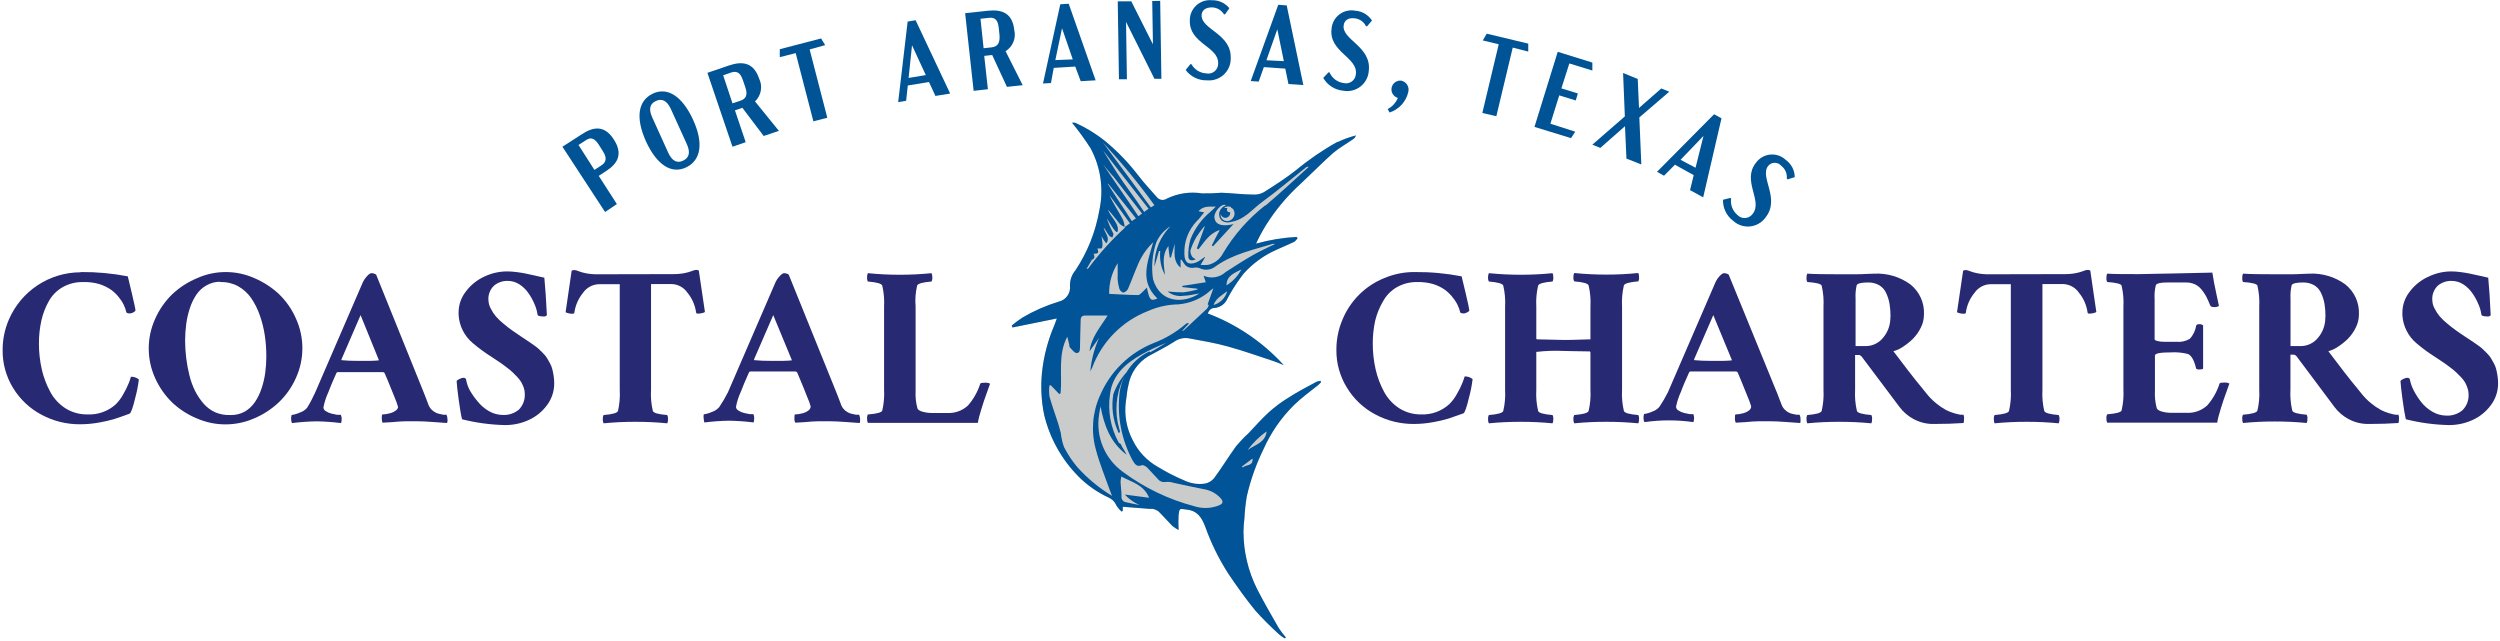 <?xml version="1.0" encoding="UTF-8"?>
<svg width="550px" height="141px" viewBox="0 0 550 141" version="1.1" xmlns="http://www.w3.org/2000/svg" xmlns:xlink="http://www.w3.org/1999/xlink">
    <!-- Generator: Sketch 51.3 (57544) - http://www.bohemiancoding.com/sketch -->
    <title>coastal-charters-logo</title>
    <desc>Created with Sketch.</desc>
    <defs></defs>
    <g id="Page-1" stroke="none" stroke-width="1" fill="none" fill-rule="evenodd">
        <g id="coastal-charters-logo" transform="translate(0, -1)" fill-rule="nonzero">
            <path d="M17.796,60.85 C21.258,60.82 24.714,61.137 28.113,61.796 L28.954,65.299 C29.514,67.682 29.795,68.978 29.795,69.223 C29.795,69.468 29.654,69.521 29.374,69.696 C29.119,69.864 28.821,69.955 28.516,69.959 C28.267,69.98 28.018,69.911 27.815,69.766 C27.557,68.593 27.029,67.495 26.274,66.561 C25.774,65.898 25.185,65.308 24.522,64.809 C23.718,64.246 22.832,63.809 21.895,63.513 C20.708,63.161 19.471,63.007 18.234,63.057 C16.677,63.022 15.14,63.41 13.785,64.178 C12.517,64.9 11.47,65.954 10.755,67.226 C10.001,68.563 9.446,70.003 9.108,71.5 C8.742,73.156 8.559,74.848 8.565,76.545 C8.558,78.472 8.769,80.393 9.196,82.272 C9.589,84.003 10.22,85.671 11.07,87.229 C11.859,88.698 13.01,89.94 14.416,90.838 C15.858,91.74 17.532,92.202 19.232,92.169 C21.482,92.284 23.687,91.517 25.381,90.032 C26.083,89.352 26.674,88.566 27.132,87.702 C27.596,86.917 28,86.097 28.341,85.25 C28.528,84.807 28.68,84.35 28.796,83.884 C29.433,83.862 30.056,84.074 30.548,84.479 C30.384,85.84 30.121,87.186 29.76,88.508 C29.234,90.715 28.814,91.883 28.498,92.011 C27.062,92.537 25.959,92.922 25.188,93.167 C24.113,93.491 23.019,93.749 21.912,93.938 C20.503,94.202 19.072,94.337 17.639,94.341 C14.67,94.365 11.742,93.642 9.126,92.239 C6.558,90.878 4.404,88.851 2.89,86.371 C1.347,83.86 0.545,80.963 0.578,78.016 C0.569,75.715 1.034,73.438 1.944,71.325 C4.653,65.02 10.847,60.925 17.709,60.903 L17.796,60.85 Z" id="Shape" fill="#282973"></path>
            <path d="M43.352,62.199 C47.369,60.4 51.963,60.4 55.981,62.199 C57.971,63.041 59.797,64.227 61.376,65.702 C62.96,67.233 64.227,69.06 65.107,71.08 C66.997,75.23 66.997,79.996 65.107,84.146 C64.208,86.178 62.916,88.011 61.306,89.541 C59.731,91.022 57.904,92.208 55.911,93.045 C51.885,94.804 47.308,94.804 43.282,93.045 C41.281,92.213 39.448,91.026 37.869,89.541 C36.303,88.01 35.037,86.198 34.139,84.199 C32.248,80.048 32.248,75.283 34.139,71.132 C35.03,69.12 36.296,67.295 37.869,65.755 C39.468,64.249 41.325,63.045 43.352,62.199 Z M48.467,62.987 C47.404,62.972 46.357,63.244 45.436,63.775 C44.546,64.27 43.784,64.966 43.212,65.807 C42.599,66.729 42.115,67.731 41.775,68.785 C41.395,69.924 41.125,71.097 40.97,72.288 C40.807,73.502 40.725,74.725 40.725,75.949 C40.733,78.518 41.05,81.076 41.67,83.568 C41.962,84.781 42.391,85.956 42.949,87.072 C43.461,88.066 44.09,88.995 44.823,89.839 C45.539,90.643 46.417,91.288 47.398,91.731 C48.475,92.168 49.635,92.365 50.796,92.309 C51.873,92.323 52.935,92.057 53.879,91.538 C54.74,91.024 55.481,90.331 56.051,89.506 C56.67,88.598 57.159,87.607 57.505,86.564 C57.898,85.426 58.18,84.253 58.346,83.061 C58.509,81.853 58.591,80.636 58.591,79.417 C58.596,77.87 58.485,76.324 58.258,74.793 C58.031,73.284 57.662,71.8 57.154,70.361 C56.693,69.014 56.05,67.735 55.245,66.561 C54.49,65.485 53.502,64.593 52.355,63.951 C51.159,63.318 49.819,63.01 48.467,63.057 L48.467,62.987 Z" id="Shape" fill="#282973"></path>
            <path d="M69.363,87.299 L79.873,62.987 C80.101,62.541 80.39,62.128 80.731,61.761 C81.134,61.323 81.467,61.096 81.712,61.096 C81.934,61.095 82.154,61.137 82.36,61.218 C82.515,61.25 82.656,61.33 82.763,61.446 L92.922,86.599 C93.15,87.142 93.412,87.79 93.693,88.543 L94.306,90.172 C94.51,90.626 94.816,91.027 95.199,91.346 C95.575,91.654 96.01,91.88 96.478,92.011 C96.916,92.116 97.266,92.204 97.529,92.239 C97.762,92.252 97.996,92.252 98.229,92.239 C98.375,92.551 98.447,92.893 98.439,93.237 C98.498,93.516 98.461,93.806 98.334,94.061 L95.427,93.85 C93.798,93.728 92.537,93.675 91.678,93.675 C90.82,93.675 90.207,93.675 89.279,93.675 C88.35,93.675 87.352,93.78 86.283,93.868 L84.199,93.99 C84.059,93.868 83.989,93.518 83.989,92.975 C83.989,92.432 83.989,92.169 84.199,92.169 C84.733,92.157 85.263,92.074 85.775,91.924 C86.266,91.807 86.727,91.586 87.124,91.275 C87.364,91.105 87.528,90.847 87.58,90.557 C87.384,89.852 87.138,89.161 86.844,88.49 C86.336,87.229 85.846,86.003 85.355,84.812 L84.602,83.061 C84.519,82.948 84.391,82.877 84.252,82.868 C83.639,82.868 82.045,82.868 79.505,82.868 C76.965,82.868 75.494,82.868 74.338,82.868 C74.182,82.871 74.044,82.968 73.987,83.113 C73.164,84.97 72.568,86.354 72.236,87.282 C71.74,88.355 71.375,89.484 71.15,90.645 C71.172,90.987 71.371,91.292 71.675,91.451 C72.056,91.701 72.476,91.885 72.919,91.994 L74.18,92.256 L74.968,92.256 C75.126,92.558 75.193,92.899 75.161,93.237 C75.184,93.525 75.136,93.814 75.021,94.078 C73.242,93.854 71.453,93.726 69.661,93.693 C67.851,93.724 66.044,93.853 64.248,94.078 C64.118,93.849 64.051,93.589 64.056,93.325 C64.014,92.977 64.05,92.624 64.161,92.291 C64.767,92.21 65.357,92.039 65.912,91.783 C66.552,91.591 67.123,91.221 67.559,90.715 C68.236,89.618 68.838,88.477 69.363,87.299 Z M79.33,70.326 L75.126,80.048 C75.126,80.188 75.126,80.24 75.126,80.24 C76.124,80.346 77.49,80.398 79.242,80.398 C80.994,80.398 82.185,80.398 83.218,80.293 L83.323,80.293 C83.329,80.246 83.329,80.199 83.323,80.153 L79.33,70.326 Z" id="Shape" fill="#282973"></path>
            <path d="M111.436,60.71 C112.163,60.707 112.888,60.754 113.608,60.85 C114.379,60.955 114.992,61.043 115.482,61.148 L117.672,61.621 L119.756,62.094 C119.967,64.178 120.142,66.911 120.317,70.326 C120.188,70.509 119.98,70.62 119.756,70.624 C118.846,70.624 118.338,70.502 118.268,70.274 C118.156,69.464 117.932,68.674 117.602,67.927 C117.248,67.075 116.802,66.264 116.271,65.51 C115.739,64.726 115.053,64.059 114.256,63.548 C113.489,63.053 112.595,62.792 111.682,62.795 C110.605,62.768 109.555,63.129 108.721,63.811 C107.808,64.65 107.341,65.869 107.46,67.104 C107.492,67.717 107.659,68.315 107.951,68.855 C108.261,69.481 108.643,70.069 109.089,70.607 C109.624,71.211 110.21,71.767 110.841,72.271 C111.594,72.901 112.225,73.374 112.697,73.707 C113.17,74.04 113.818,74.495 114.642,75.038 L115.623,75.686 L116.674,76.387 L117.637,77.07 C117.99,77.312 118.324,77.582 118.635,77.876 L119.494,78.734 C119.81,79.03 120.086,79.366 120.317,79.732 C120.48,80.024 120.691,80.392 120.947,80.836 C121.189,81.246 121.372,81.689 121.49,82.15 C121.596,82.57 121.701,83.043 121.788,83.586 C121.885,84.165 121.932,84.751 121.928,85.338 C121.937,87.061 121.384,88.739 120.352,90.119 C119.314,91.54 117.926,92.668 116.323,93.395 C114.676,94.152 112.881,94.535 111.068,94.516 C107.889,94.444 104.728,94.015 101.645,93.237 C101.4,92.239 101.172,90.803 100.909,88.911 C100.646,87.019 100.506,85.635 100.454,84.795 C100.644,84.597 100.878,84.447 101.137,84.357 C101.368,84.222 101.624,84.139 101.89,84.111 C102.258,84.111 102.486,84.234 102.538,84.497 C102.686,85.329 102.964,86.133 103.361,86.879 C103.86,87.75 104.441,88.571 105.096,89.331 C105.779,90.186 106.617,90.905 107.565,91.451 C108.496,91.993 109.553,92.283 110.631,92.291 C111.901,92.354 113.15,91.942 114.134,91.135 C115.068,90.197 115.547,88.899 115.447,87.58 C115.449,87.132 115.372,86.687 115.22,86.266 C115.067,85.857 114.885,85.459 114.677,85.075 C114.419,84.65 114.113,84.256 113.766,83.901 C113.346,83.481 113.013,83.131 112.732,82.868 C112.344,82.506 111.934,82.167 111.506,81.852 L110.333,80.976 L109.107,80.153 L108.108,79.487 C106.684,78.593 105.326,77.598 104.045,76.51 C102.183,74.967 101.042,72.722 100.892,70.309 C100.892,70.116 100.892,69.924 100.892,69.713 C100.898,68.063 101.452,66.46 102.468,65.159 C103.511,63.75 104.89,62.624 106.479,61.884 C108.026,61.134 109.718,60.734 111.436,60.71 Z" id="Shape" fill="#282973"></path>
            <path d="M147.992,61.306 C148.879,61.322 149.766,61.246 150.637,61.078 C151.198,60.965 151.748,60.807 152.283,60.605 C152.554,60.478 152.844,60.401 153.142,60.377 C153.349,60.371 153.554,60.42 153.737,60.518 L155.086,69.643 C154.905,69.758 154.702,69.836 154.49,69.871 C154.217,69.947 153.934,69.989 153.65,69.994 C153.352,69.994 153.177,69.994 153.142,69.748 C152.926,68.145 152.264,66.634 151.232,65.387 C150.459,64.258 149.201,63.558 147.834,63.495 L143.228,63.495 L143.228,86.739 C143.128,88.309 143.264,89.886 143.631,91.416 C143.788,91.854 144.839,92.151 146.801,92.309 C146.937,92.598 146.992,92.919 146.959,93.237 C146.985,93.544 146.931,93.852 146.801,94.131 C144.472,93.904 142.134,93.793 139.795,93.798 C137.455,93.79 135.117,93.901 132.788,94.131 C132.652,93.853 132.592,93.545 132.613,93.237 C132.585,92.918 132.646,92.596 132.788,92.309 C134.732,92.151 135.783,91.854 135.959,91.416 C136.307,89.883 136.437,88.308 136.344,86.739 L136.344,63.53 L131.667,63.53 C130.301,63.596 129.044,64.295 128.269,65.422 C127.242,66.672 126.581,68.181 126.36,69.783 C126.36,69.941 126.167,70.029 125.869,70.029 C125.585,70.025 125.302,69.984 125.029,69.906 C124.816,69.875 124.613,69.797 124.433,69.678 L125.764,60.553 C125.948,60.457 126.153,60.409 126.36,60.412 C126.658,60.434 126.949,60.511 127.218,60.64 C127.752,60.845 128.303,61.003 128.865,61.113 C129.742,61.281 130.634,61.357 131.527,61.341 L147.992,61.306 Z" id="Shape" fill="#282973"></path>
            <path d="M160.148,87.299 L170.658,62.987 C170.88,62.537 171.169,62.124 171.516,61.761 C171.919,61.323 172.252,61.096 172.497,61.096 C172.713,61.094 172.928,61.135 173.127,61.218 C173.284,61.245 173.427,61.325 173.53,61.446 L183.707,86.599 C183.935,87.142 184.197,87.79 184.478,88.543 C184.758,89.296 184.951,89.839 185.091,90.172 C185.283,90.633 185.591,91.037 185.984,91.346 C186.357,91.648 186.785,91.874 187.245,92.011 C187.701,92.116 188.051,92.204 188.314,92.239 C188.547,92.254 188.781,92.254 189.014,92.239 C189.144,92.556 189.215,92.895 189.225,93.237 C189.225,93.693 189.225,93.973 189.102,94.061 L186.212,93.85 C184.565,93.728 183.322,93.675 182.463,93.675 C181.605,93.675 180.975,93.675 180.064,93.675 C179.153,93.675 178.137,93.78 177.051,93.868 L174.967,93.99 C174.802,93.679 174.734,93.325 174.774,92.975 C174.774,92.432 174.774,92.169 174.967,92.169 C175.501,92.159 176.031,92.077 176.543,91.924 C177.036,91.812 177.497,91.591 177.892,91.275 C178.164,91.072 178.331,90.757 178.347,90.417 C178.15,89.71 177.898,89.019 177.594,88.35 C177.104,87.089 176.613,85.863 176.105,84.672 L175.369,82.92 C175.284,82.811 175.157,82.741 175.019,82.728 C174.389,82.728 172.812,82.728 170.255,82.728 C167.919,82.728 166.203,82.728 165.105,82.728 C164.948,82.726 164.807,82.825 164.755,82.973 C163.932,84.83 163.336,86.213 163.003,87.142 C162.499,88.212 162.134,89.342 161.917,90.505 C161.94,90.847 162.139,91.152 162.443,91.311 C162.822,91.564 163.243,91.748 163.686,91.854 L164.947,92.116 C165.21,92.131 165.473,92.131 165.736,92.116 C165.888,92.419 165.949,92.76 165.911,93.097 C165.934,93.383 165.892,93.67 165.788,93.938 C164.01,93.715 162.22,93.587 160.428,93.553 C158.619,93.584 156.812,93.713 155.016,93.938 C154.911,93.938 154.858,93.588 154.823,93.185 C154.757,92.843 154.757,92.493 154.823,92.151 C155.429,92.07 156.02,91.899 156.575,91.643 C157.211,91.445 157.781,91.076 158.221,90.575 C158.935,89.526 159.578,88.432 160.148,87.299 Z M170.115,70.326 L165.893,80.048 C165.893,80.188 165.893,80.24 165.998,80.24 C166.979,80.346 168.363,80.398 170.115,80.398 C171.866,80.398 173.057,80.398 174.073,80.293 C174.107,80.305 174.144,80.305 174.178,80.293 C174.19,80.247 174.19,80.199 174.178,80.153 L170.115,70.326 Z" id="Shape" fill="#282973"></path>
            <path d="M201.433,86.949 C201.359,88.264 201.495,89.583 201.836,90.855 C201.976,91.17 202.361,91.416 203.01,91.591 C203.678,91.768 204.367,91.857 205.059,91.854 L208.334,91.854 C210.028,91.96 211.691,91.372 212.941,90.225 C214.144,88.851 215.055,87.248 215.621,85.513 C215.621,85.303 215.919,85.215 216.322,85.215 C216.619,85.184 216.918,85.184 217.215,85.215 C217.427,85.239 217.631,85.311 217.811,85.425 L217.232,87.054 C216.9,87.947 216.672,88.596 216.532,89.016 C216.392,89.436 216.217,89.997 215.971,90.768 C215.726,91.538 215.568,92.099 215.428,92.624 C215.288,93.15 215.201,93.605 215.131,94.025 L197.93,94.025 C193.656,94.025 191.309,94.025 190.924,94.025 C190.793,93.747 190.739,93.439 190.766,93.132 C190.729,92.808 190.784,92.481 190.924,92.186 C192.868,92.029 193.936,91.748 194.094,91.346 C194.452,89.814 194.588,88.239 194.497,86.669 L194.497,68.487 C194.588,66.923 194.452,65.354 194.094,63.828 C193.936,63.39 192.868,63.092 190.924,62.935 C190.784,62.64 190.729,62.313 190.766,61.989 C190.739,61.682 190.793,61.374 190.924,61.096 C193.252,61.328 195.59,61.445 197.93,61.446 C200.27,61.447 202.608,61.33 204.936,61.096 C205.066,61.375 205.126,61.681 205.111,61.989 C205.142,62.314 205.082,62.642 204.936,62.935 C202.992,63.092 201.941,63.39 201.766,63.828 C201.413,65.354 201.3,66.926 201.433,68.487 L201.433,86.949 Z" id="Shape" fill="#282973"></path>
            <path d="M311.24,60.85 C314.702,60.82 318.159,61.136 321.557,61.796 L322.398,65.299 C322.959,67.682 323.239,68.978 323.239,69.223 C323.239,69.468 323.099,69.521 322.818,69.696 C322.563,69.864 322.266,69.955 321.96,69.959 C321.711,69.98 321.463,69.911 321.26,69.766 C320.993,68.583 320.453,67.479 319.683,66.543 C319.184,65.88 318.594,65.291 317.932,64.791 C317.131,64.221 316.244,63.784 315.304,63.495 C314.161,63.164 312.973,63.016 311.783,63.057 C310.221,63.02 308.677,63.407 307.317,64.178 C306.054,64.901 305.012,65.955 304.304,67.226 C303.515,68.558 302.925,69.997 302.553,71.5 C302.186,73.156 302.004,74.848 302.01,76.545 C302.002,78.472 302.213,80.393 302.64,82.272 C303.034,84.003 303.664,85.671 304.514,87.229 C305.308,88.695 306.459,89.936 307.86,90.838 C309.302,91.74 310.976,92.202 312.677,92.169 C314.924,92.259 317.118,91.467 318.79,89.962 C319.492,89.282 320.083,88.496 320.541,87.632 C321.013,86.85 321.417,86.03 321.75,85.18 C321.933,84.734 322.09,84.277 322.223,83.814 C322.86,83.792 323.483,84.003 323.975,84.409 C323.811,85.77 323.548,87.116 323.186,88.438 C322.661,90.645 322.258,91.818 321.943,91.941 C320.483,92.467 319.38,92.852 318.632,93.097 C317.551,93.419 316.451,93.676 315.339,93.868 C313.93,94.133 312.499,94.268 311.065,94.271 C308.096,94.295 305.169,93.572 302.553,92.169 C299.987,90.812 297.838,88.784 296.334,86.301 C294.778,83.795 293.969,80.896 294.005,77.946 C293.996,75.645 294.461,73.368 295.371,71.255 C297.088,67.127 300.387,63.859 304.532,62.182 C306.654,61.284 308.937,60.831 311.24,60.85 Z" id="Shape" fill="#282973"></path>
            <path d="M334.554,61.446 C336.894,61.447 339.232,61.33 341.561,61.096 C341.691,61.374 341.745,61.682 341.718,61.989 C341.762,62.313 341.707,62.642 341.561,62.935 C339.616,63.092 338.548,63.39 338.39,63.828 C338.032,65.354 337.896,66.923 337.987,68.487 L337.987,75.494 L338.092,75.651 L344.083,75.791 C344.381,75.791 346.325,75.791 349.898,75.651 C349.922,75.589 349.922,75.521 349.898,75.459 L349.898,68.452 C349.989,66.888 349.854,65.318 349.495,63.793 C349.338,63.355 348.269,63.057 346.325,62.9 C346.179,62.607 346.119,62.279 346.15,61.954 C346.135,61.646 346.195,61.34 346.325,61.061 C348.682,61.296 351.05,61.413 353.419,61.411 C355.759,61.412 358.097,61.295 360.425,61.061 C360.555,61.339 360.61,61.647 360.583,61.954 C360.626,62.278 360.571,62.607 360.425,62.9 C358.481,63.057 357.412,63.355 357.255,63.793 C356.896,65.318 356.761,66.888 356.852,68.452 L356.852,86.739 C356.761,88.309 356.897,89.884 357.255,91.416 C357.412,91.854 358.481,92.151 360.425,92.309 C360.57,92.595 360.625,92.919 360.583,93.237 C360.61,93.544 360.555,93.852 360.425,94.131 C358.068,93.901 355.7,93.79 353.331,93.798 C350.992,93.791 348.653,93.902 346.325,94.131 C346.189,93.853 346.128,93.545 346.15,93.237 C346.122,92.918 346.183,92.596 346.325,92.309 C348.269,92.151 349.338,91.854 349.495,91.416 C349.853,89.884 349.989,88.309 349.898,86.739 L349.898,78.559 L349.793,78.314 C347.341,78.314 345.432,78.209 344.03,78.209 C342.014,78.111 339.992,78.182 337.987,78.419 L337.987,78.611 L337.987,86.739 C337.897,88.309 338.032,89.884 338.39,91.416 C338.548,91.854 339.616,92.151 341.561,92.309 C341.705,92.595 341.76,92.919 341.718,93.237 C341.745,93.544 341.691,93.852 341.561,94.131 C339.232,93.904 336.894,93.793 334.554,93.798 C332.215,93.791 329.876,93.902 327.548,94.131 C327.412,93.853 327.351,93.545 327.373,93.237 C327.345,92.918 327.405,92.596 327.548,92.309 C329.492,92.151 330.561,91.854 330.718,91.416 C331.076,89.884 331.212,88.309 331.121,86.739 L331.121,68.487 C331.212,66.923 331.077,65.354 330.718,63.828 C330.561,63.39 329.492,63.092 327.548,62.935 C327.402,62.642 327.342,62.314 327.373,61.989 C327.358,61.681 327.418,61.375 327.548,61.096 C329.876,61.328 332.214,61.445 334.554,61.446 Z" id="Shape" fill="#282973"></path>
            <path d="M366.941,87.299 L377.451,62.987 C377.666,62.537 377.949,62.124 378.291,61.761 C378.712,61.323 379.027,61.096 379.272,61.096 C379.494,61.092 379.715,61.134 379.92,61.218 C380.077,61.245 380.22,61.325 380.323,61.446 L390.605,86.599 C390.85,87.142 391.096,87.79 391.376,88.543 C391.656,89.296 391.866,89.839 392.006,90.172 C392.199,90.633 392.507,91.037 392.9,91.346 C393.268,91.655 393.698,91.881 394.161,92.011 C394.599,92.116 394.967,92.204 395.229,92.239 C395.457,92.253 395.685,92.253 395.912,92.239 C396.058,92.551 396.13,92.893 396.123,93.237 C396.123,93.693 396.123,93.973 396.018,94.061 L393.11,93.85 C391.481,93.728 390.237,93.675 389.379,93.675 C388.521,93.675 387.89,93.675 386.962,93.675 C386.033,93.675 385.035,93.78 383.967,93.868 L381.882,93.99 C381.717,93.679 381.65,93.325 381.689,92.975 C381.689,92.432 381.689,92.169 381.882,92.169 C382.416,92.157 382.946,92.074 383.459,91.924 C383.95,91.807 384.41,91.586 384.807,91.275 C385.08,91.072 385.247,90.757 385.263,90.417 C385.056,89.713 384.804,89.023 384.51,88.35 C384.019,87.089 383.511,85.863 383.021,84.672 L382.285,82.92 C382.2,82.811 382.073,82.741 381.935,82.728 C381.304,82.728 379.71,82.728 377.17,82.728 C374.631,82.728 373.177,82.728 371.916,82.728 C371.763,82.728 371.629,82.827 371.583,82.973 C370.742,84.83 370.146,86.213 369.831,87.142 C369.325,88.213 368.954,89.342 368.728,90.505 C368.757,90.849 368.962,91.154 369.271,91.311 C369.65,91.564 370.071,91.748 370.514,91.854 L371.775,92.116 L372.546,92.116 C372.749,92.682 372.749,93.302 372.546,93.868 C368.98,93.354 365.358,93.354 361.791,93.868 C361.644,93.645 361.571,93.382 361.581,93.115 C361.549,92.767 361.584,92.416 361.686,92.081 C362.292,92 362.883,91.829 363.438,91.573 C364.071,91.378 364.636,91.008 365.067,90.505 C365.76,89.478 366.386,88.407 366.941,87.299 Z M376.925,70.326 L372.704,80.048 C372.704,80.188 372.704,80.24 372.809,80.24 C373.79,80.346 375.174,80.398 376.925,80.398 C378.677,80.398 379.868,80.398 380.884,80.293 C380.918,80.305 380.955,80.305 380.989,80.293 C381.001,80.247 381.001,80.199 380.989,80.153 L376.925,70.326 Z" id="Shape" fill="#282973"></path>
            <path d="M412.412,61.201 C415.218,61.076 417.983,61.903 420.26,63.548 C422.287,65.152 423.41,67.64 423.272,70.221 C423.267,71.221 423.027,72.205 422.572,73.094 C422.124,74.006 421.533,74.84 420.82,75.564 C420.144,76.219 419.405,76.806 418.613,77.315 C417.986,77.751 417.286,78.071 416.546,78.261 C417.615,79.697 418.753,81.186 419.944,82.728 C421.135,84.269 422.064,85.425 422.747,86.231 L423.745,87.475 C424.402,88.318 425.154,89.082 425.987,89.752 C426.645,90.299 427.354,90.78 428.107,91.188 C428.699,91.496 429.321,91.743 429.963,91.924 C430.406,92.057 430.856,92.163 431.312,92.239 L431.978,92.239 C432.096,92.557 432.133,92.901 432.083,93.237 C432.093,93.516 432.058,93.794 431.978,94.061 C430.051,94.201 427.896,94.271 425.479,94.271 C423.896,94.31 422.331,93.929 420.943,93.167 C419.749,92.521 418.71,91.625 417.895,90.54 L409.873,79.855 C409.54,79.347 409.242,79.102 408.979,79.102 L408.121,79.102 L408.121,86.739 C408.03,88.309 408.166,89.884 408.524,91.416 C408.682,91.854 409.75,92.151 411.694,92.309 C411.839,92.595 411.894,92.919 411.852,93.237 C411.879,93.544 411.824,93.852 411.694,94.131 C409.337,93.901 406.969,93.79 404.6,93.798 C402.261,93.791 399.922,93.902 397.594,94.131 C397.464,93.852 397.409,93.544 397.436,93.237 C397.394,92.919 397.449,92.595 397.594,92.309 C399.538,92.151 400.607,91.854 400.764,91.416 C401.122,89.884 401.258,88.309 401.167,86.739 L401.167,68.487 C401.258,66.923 401.123,65.354 400.764,63.828 C400.624,63.443 399.556,63.18 397.594,63.04 C397.454,62.745 397.4,62.418 397.436,62.094 C397.409,61.788 397.464,61.479 397.594,61.201 C399.083,61.306 401.447,61.341 404.688,61.341 C405.318,61.341 406.439,61.341 408.191,61.341 C409.943,61.341 411.361,61.201 412.412,61.201 Z M415.916,70.729 C415.925,69.773 415.855,68.818 415.705,67.874 C415.567,67.057 415.32,66.261 414.97,65.51 C414.656,64.782 414.123,64.17 413.446,63.758 C412.688,63.332 411.828,63.12 410.959,63.145 C409.487,63.145 408.664,63.355 408.471,63.74 C408.25,64.734 408.167,65.754 408.226,66.771 L408.226,77.14 L410.503,77.14 C411.968,77.128 413.35,76.459 414.269,75.318 C415.355,74.041 415.93,72.406 415.881,70.729 L415.916,70.729 Z" id="Shape" fill="#282973"></path>
            <path d="M454.1,61.306 C454.988,61.323 455.874,61.247 456.745,61.078 C457.307,60.968 457.858,60.81 458.392,60.605 C458.667,60.476 458.964,60.399 459.268,60.377 C459.474,60.375 459.679,60.423 459.863,60.518 L461.194,69.643 C461.013,69.758 460.81,69.836 460.599,69.871 C460.325,69.947 460.042,69.989 459.758,69.994 C459.46,69.994 459.303,69.994 459.268,69.748 C459.046,68.146 458.385,66.637 457.358,65.387 C456.583,64.26 455.326,63.561 453.96,63.495 L449.336,63.495 L449.336,86.739 C449.245,88.309 449.381,89.884 449.739,91.416 C449.914,91.854 450.965,92.151 452.909,92.309 C453.052,92.596 453.112,92.918 453.084,93.237 C453.106,93.545 453.045,93.853 452.909,94.131 C450.552,93.9 448.184,93.789 445.815,93.798 C443.476,93.791 441.137,93.902 438.809,94.131 C438.679,93.852 438.624,93.544 438.651,93.237 C438.609,92.919 438.664,92.595 438.809,92.309 C440.753,92.151 441.822,91.854 441.979,91.416 C442.337,89.884 442.473,88.309 442.382,86.739 L442.382,63.53 L437.775,63.53 C436.415,63.598 435.165,64.298 434.395,65.422 C433.363,66.669 432.702,68.18 432.486,69.783 C432.486,69.941 432.275,70.029 431.978,70.029 C431.693,70.024 431.411,69.982 431.137,69.906 C430.925,69.871 430.723,69.793 430.541,69.678 L431.89,60.553 C432.073,60.455 432.278,60.406 432.486,60.412 C432.778,60.435 433.063,60.512 433.326,60.64 C433.867,60.845 434.423,61.003 434.99,61.113 C435.862,61.281 436.748,61.357 437.635,61.341 L454.1,61.306 Z" id="Shape" fill="#282973"></path>
            <path d="M470.6,61.306 L478.798,61.148 L486.715,60.973 C486.82,61.709 486.96,62.497 487.118,63.32 C487.275,64.143 487.486,65.072 487.696,66.105 C487.906,67.139 488.081,67.857 488.169,68.312 C487.82,68.516 487.414,68.602 487.013,68.557 C486.592,68.557 486.33,68.417 486.225,68.154 C485.968,67.485 485.676,66.83 485.349,66.193 C485.051,65.645 484.699,65.128 484.298,64.651 C483.897,64.161 483.387,63.772 482.809,63.513 C482.193,63.257 481.531,63.132 480.865,63.145 L476.748,63.145 C475.277,63.145 474.454,63.355 474.279,63.74 C474.038,64.731 473.95,65.753 474.016,66.771 L474.016,75.651 C474.016,75.791 474.244,75.932 474.682,76.037 C475.164,76.147 475.658,76.199 476.153,76.194 L478.78,76.194 C479.817,76.301 480.86,76.074 481.758,75.546 C482.482,74.76 482.962,73.78 483.142,72.726 C483.142,72.463 483.404,72.323 483.737,72.323 C484.072,72.286 484.409,72.373 484.683,72.568 L484.683,82.097 C484.561,82.237 484.263,82.29 483.79,82.29 C483.317,82.29 483.142,82.167 483.107,81.904 C482.669,80.153 482.091,79.207 481.355,78.874 C480.125,78.566 478.855,78.448 477.589,78.524 C475.207,78.524 474.086,78.752 474.086,79.225 L474.086,86.914 C474.011,88.229 474.147,89.548 474.489,90.82 C474.629,91.135 475.014,91.381 475.662,91.556 C476.331,91.735 477.02,91.823 477.712,91.818 L480.987,91.818 C482.68,91.925 484.344,91.337 485.594,90.189 C486.797,88.816 487.708,87.213 488.274,85.478 C488.274,85.268 488.554,85.18 488.975,85.18 C489.271,85.149 489.571,85.149 489.868,85.18 C490.08,85.204 490.283,85.276 490.463,85.39 L489.885,87.019 C489.553,87.912 489.325,88.561 489.185,88.981 C489.045,89.401 488.852,89.962 488.624,90.732 C488.396,91.503 488.221,92.064 488.081,92.589 C487.957,93.051 487.858,93.518 487.783,93.99 C472.93,93.99 464.861,93.99 463.576,93.99 C463.446,93.712 463.392,93.404 463.419,93.097 C463.375,92.773 463.43,92.444 463.576,92.151 C465.521,91.994 466.589,91.713 466.747,91.311 C467.105,89.779 467.24,88.204 467.15,86.634 L467.15,68.487 C467.241,66.923 467.105,65.354 466.747,63.828 C466.607,63.443 465.538,63.18 463.576,63.04 C463.437,62.745 463.382,62.418 463.419,62.094 C463.392,61.788 463.446,61.479 463.576,61.201 C464.995,61.306 467.36,61.306 470.6,61.306 Z" id="Shape" fill="#282973"></path>
            <path d="M508.102,61.201 C510.907,61.076 513.673,61.903 515.949,63.548 C517.976,65.152 519.099,67.64 518.962,70.221 C518.957,71.221 518.717,72.205 518.261,73.094 C517.814,74.006 517.222,74.84 516.51,75.564 C515.834,76.219 515.094,76.806 514.303,77.315 C513.675,77.751 512.975,78.071 512.236,78.261 C513.304,79.697 514.443,81.186 515.634,82.728 C516.825,84.269 517.753,85.425 518.436,86.231 L519.435,87.475 C520.091,88.318 520.844,89.082 521.677,89.752 C522.334,90.299 523.044,90.78 523.796,91.188 C524.388,91.496 525.01,91.743 525.653,91.924 C526.095,92.057 526.546,92.163 527.002,92.239 L527.667,92.239 C527.777,92.559 527.813,92.901 527.772,93.237 C527.783,93.516 527.747,93.794 527.667,94.061 C525.74,94.201 523.586,94.271 521.169,94.271 C519.586,94.31 518.02,93.929 516.632,93.167 C515.439,92.521 514.399,91.625 513.584,90.54 L505.545,79.785 C505.212,79.277 504.914,79.032 504.651,79.032 L503.898,79.032 L503.898,86.669 C503.807,88.239 503.943,89.814 504.301,91.346 C504.459,91.783 505.527,92.081 507.471,92.239 C507.616,92.525 507.671,92.849 507.629,93.167 C507.656,93.474 507.601,93.782 507.471,94.061 C505.143,93.834 502.804,93.723 500.465,93.728 C498.125,93.721 495.787,93.832 493.459,94.061 C493.329,93.782 493.274,93.474 493.301,93.167 C493.259,92.849 493.314,92.525 493.459,92.239 C495.403,92.081 496.471,91.783 496.629,91.346 C496.987,89.814 497.123,88.239 497.032,86.669 L497.032,68.487 C497.123,66.923 496.987,65.354 496.629,63.828 C496.489,63.443 495.42,63.18 493.459,63.04 C493.319,62.745 493.264,62.418 493.301,62.094 C493.274,61.788 493.329,61.479 493.459,61.201 C494.947,61.306 497.312,61.341 500.553,61.341 C501.183,61.341 502.304,61.341 504.056,61.341 C505.807,61.341 507.051,61.201 508.102,61.201 Z M511.605,70.729 C511.615,69.773 511.545,68.818 511.395,67.874 C511.257,67.057 511.009,66.261 510.659,65.51 C510.345,64.782 509.813,64.17 509.135,63.758 C508.377,63.332 507.517,63.12 506.648,63.145 C505.177,63.145 504.354,63.355 504.161,63.74 C503.939,64.734 503.857,65.754 503.916,66.771 L503.916,77.14 L506.21,77.14 C507.669,77.123 509.044,76.455 509.959,75.318 C511.045,74.041 511.619,72.406 511.57,70.729 L511.605,70.729 Z" id="Shape" fill="#282973"></path>
            <path d="M539.088,60.71 C539.814,60.707 540.54,60.754 541.26,60.85 C542.03,60.955 542.643,61.043 543.134,61.148 L545.323,61.621 L547.408,62.094 C547.618,64.178 547.793,66.911 547.951,70.326 C547.832,70.511 547.627,70.623 547.408,70.624 C546.497,70.624 545.989,70.502 545.919,70.274 C545.808,69.464 545.583,68.674 545.253,67.927 C544.9,67.075 544.453,66.264 543.922,65.51 C543.39,64.726 542.705,64.059 541.908,63.548 C541.14,63.053 540.246,62.792 539.333,62.795 C538.252,62.772 537.197,63.132 536.355,63.811 C535.455,64.658 534.997,65.873 535.111,67.104 C535.135,67.718 535.303,68.318 535.602,68.855 C535.912,69.481 536.294,70.069 536.74,70.607 C537.275,71.211 537.861,71.767 538.492,72.271 C539.245,72.901 539.876,73.374 540.349,73.707 C540.822,74.04 541.452,74.495 542.293,75.038 L543.274,75.686 L544.325,76.387 L545.288,77.07 C545.642,77.312 545.975,77.582 546.287,77.876 L547.145,78.734 C547.456,79.035 547.732,79.37 547.968,79.732 C548.12,80.024 548.33,80.392 548.599,80.836 C548.84,81.246 549.023,81.689 549.142,82.15 C549.247,82.57 549.352,83.043 549.439,83.586 C549.536,84.165 549.583,84.751 549.58,85.338 C549.588,87.061 549.035,88.739 548.003,90.119 C546.965,91.54 545.577,92.668 543.975,93.395 C542.326,94.15 540.532,94.532 538.72,94.516 C535.535,94.443 532.368,94.014 529.279,93.237 C529.051,92.239 528.823,90.803 528.561,88.911 C528.298,87.019 528.158,85.635 528.105,84.795 C528.29,84.599 528.518,84.45 528.771,84.357 C529.008,84.224 529.271,84.14 529.541,84.111 C529.909,84.111 530.137,84.234 530.172,84.497 C530.336,85.327 530.619,86.13 531.013,86.879 C531.481,87.795 532.039,88.664 532.677,89.471 C533.36,90.326 534.198,91.045 535.146,91.591 C536.077,92.136 537.134,92.426 538.212,92.432 C539.482,92.494 540.731,92.082 541.715,91.275 C542.692,90.327 543.194,88.99 543.081,87.632 C543.076,87.183 542.993,86.739 542.836,86.318 C542.689,85.91 542.513,85.512 542.311,85.127 C542.053,84.703 541.747,84.309 541.4,83.954 C540.979,83.533 540.646,83.183 540.366,82.92 C539.977,82.559 539.568,82.219 539.14,81.904 L537.967,81.029 L536.74,80.205 L535.742,79.54 C534.318,78.646 532.96,77.65 531.678,76.562 C529.816,75.019 528.675,72.775 528.525,70.361 C528.525,70.169 528.525,69.976 528.525,69.766 C528.531,68.115 529.086,66.513 530.102,65.212 C531.145,63.802 532.524,62.676 534.113,61.936 C535.66,61.165 537.359,60.746 539.088,60.71 Z" id="Shape" fill="#282973"></path>
            <path d="M135.03,31.669 C137.132,34.909 135.889,37.011 133.279,38.675 L131.72,39.691 L135.713,45.892 L133.121,47.643 L123.732,33.28 L127.954,30.565 C130.546,28.831 132.998,28.516 135.03,31.669 Z M131.737,32.842 C130.791,31.389 129.986,31.091 128.847,31.879 L127.271,32.895 L130.774,38.377 L132.315,37.379 C133.436,36.661 133.541,35.627 132.613,34.244 L131.737,32.842 Z" id="Shape" fill="#005496"></path>
            <path d="M142.124,32.124 C139.76,26.869 140.373,23.174 143.578,21.615 C146.783,20.056 150.076,22.123 152.459,27.307 C154.841,32.492 154.21,36.258 150.97,37.817 C147.729,39.376 144.506,37.291 142.124,32.124 Z M151.092,32.685 L147.589,24.978 C146.731,23.104 145.592,22.596 144.279,23.226 C142.965,23.857 142.65,24.978 143.508,26.869 L147.011,34.594 C147.869,36.451 148.973,36.976 150.287,36.346 C151.6,35.715 151.951,34.559 151.092,32.685 Z" id="Shape" fill="#005496"></path>
            <path d="M168.013,30.916 L163.318,24.715 L161.689,25.275 L164.054,32.282 L161.146,33.28 L155.629,17.025 L160.393,15.396 C163.318,14.416 165.788,14.713 166.997,18.269 C167.84,19.964 167.477,22.011 166.104,23.314 L171.358,29.795 L168.013,30.916 Z M161.146,23.734 L162.898,23.156 C164.177,22.718 164.527,21.825 163.967,20.178 L163.424,18.602 C162.863,16.955 162.092,16.553 160.849,16.955 L159.097,17.568 L161.146,23.734 Z" id="Shape" fill="#005496"></path>
            <polygon id="Shape" fill="#005496" points="178.119 11.876 182.008 26.904 178.943 27.693 175.054 12.682 171.551 13.575 171.551 11.823 180.642 9.459 181.535 10.93"></polygon>
            <path d="M204.376,19.04 L199.717,19.811 L199.349,23.174 L197.597,23.471 L199.682,5.745 L201.433,5.447 L209.035,21.58 L205.795,22.105 L204.376,19.04 Z M203.675,17.516 L200.645,10.965 L199.892,18.146 L203.675,17.516 Z" id="Shape" fill="#005496"></path>
            <path d="M221.524,20.108 L218.283,13.102 L216.532,13.295 L217.338,20.634 L214.202,20.984 L212.328,3.906 L217.32,3.363 C220.403,3.03 222.732,3.854 223.135,7.584 C223.587,9.393 222.814,11.285 221.226,12.261 L224.992,19.74 L221.524,20.108 Z M216.392,11.613 L218.143,11.42 C219.492,11.263 220.018,10.475 219.895,8.74 L219.72,7.076 C219.527,5.325 218.844,4.782 217.565,4.922 L215.709,5.132 L216.392,11.613 Z" id="Shape" fill="#005496"></path>
            <path d="M236.553,15.642 L231.823,15.939 L231.21,19.268 L229.459,19.373 L233.26,1.944 L235.116,1.822 L241.037,18.672 L237.761,18.865 L236.553,15.642 Z M236.01,14.065 L233.645,7.217 L232.174,14.223 L236.01,14.065 Z" id="Shape" fill="#005496"></path>
            <polygon id="Shape" fill="#005496" points="255.242 1.191 255.505 18.339 253.981 18.339 247.728 5.815 247.92 18.444 246.169 18.444 245.906 1.296 248.884 1.296 253.648 10.755 253.49 1.226"></polygon>
            <path d="M260.847,16.395 L261.881,15.116 L262.108,15.116 C262.779,16.31 264.016,17.077 265.384,17.148 C266.04,17.284 266.723,17.109 267.233,16.674 C267.743,16.239 268.024,15.593 267.994,14.924 C268.099,11.228 261.618,10.615 261.758,5.518 C261.736,4.254 262.257,3.042 263.188,2.189 C264.119,1.335 265.371,0.92 266.627,1.051 C268.108,1.012 269.523,1.658 270.463,2.803 L269.518,4.151 L269.272,4.151 C268.708,3.209 267.691,2.631 266.592,2.627 C265.314,2.627 264.385,3.188 264.35,4.379 C264.35,7.567 270.919,8.408 270.761,13.803 C270.793,15.172 270.236,16.49 269.231,17.421 C268.226,18.352 266.87,18.808 265.506,18.672 C263.674,18.72 261.935,17.87 260.847,16.395 Z" id="Shape" fill="#005496"></path>
            <path d="M282.76,16.097 L278.048,15.764 L276.909,18.952 L275.158,18.83 L281.218,2.049 L283.075,2.189 L286.736,19.705 L283.46,19.478 L282.76,16.097 Z M282.444,14.451 L281.008,7.444 L278.608,14.258 L282.444,14.451 Z" id="Shape" fill="#005496"></path>
            <path d="M291.115,18.129 L292.271,16.92 L292.498,16.92 C293.041,18.191 294.212,19.082 295.581,19.268 C296.211,19.431 296.881,19.304 297.407,18.92 C297.933,18.537 298.259,17.938 298.296,17.288 C298.734,13.61 292.341,12.419 292.936,7.357 C293.027,6.097 293.655,4.937 294.661,4.172 C295.667,3.408 296.953,3.113 298.191,3.363 C299.678,3.465 301.029,4.264 301.834,5.518 L300.766,6.779 L300.521,6.779 C300.051,5.78 299.081,5.111 297.981,5.027 C296.72,4.869 295.756,5.377 295.599,6.621 C295.231,9.774 301.764,11.228 301.134,16.588 C301.044,17.955 300.369,19.217 299.283,20.052 C298.196,20.887 296.803,21.214 295.459,20.949 C293.637,20.774 292.016,19.722 291.115,18.129 Z" id="Shape" fill="#005496"></path>
            <path d="M309.804,21.317 C309.304,23.408 307.751,25.087 305.705,25.748 L305.285,24.995 C306.302,24.473 307.098,23.603 307.527,22.543 C306.556,22.264 305.96,21.288 306.156,20.296 C306.353,19.305 307.276,18.629 308.28,18.742 C308.837,18.86 309.318,19.206 309.608,19.695 C309.897,20.184 309.968,20.773 309.804,21.317 Z" id="Shape" fill="#005496"></path>
            <polygon id="Shape" fill="#005496" points="332.803 11.473 329.194 26.572 326.111 25.854 329.72 10.737 326.217 9.896 327.075 8.408 336.218 10.597 336.218 12.349"></polygon>
            <polygon id="Shape" fill="#005496" points="342.699 12.401 350.318 14.766 350.318 16.518 345.256 14.959 343.505 20.441 347.131 21.562 346.658 23.104 343.032 21.982 341.088 28.218 346.553 29.97 345.624 31.389 337.584 28.919"></polygon>
            <polygon id="Shape" fill="#005496" points="357.815 35.89 357.5 28.761 352.07 33.543 350.318 32.825 357.465 26.607 357.08 17.061 360.303 18.374 360.583 24.75 365.487 20.459 367.239 21.177 360.653 26.834 361.091 37.186"></polygon>
            <path d="M372.616,39.533 L368.482,37.239 L366.083,39.656 L364.541,38.798 L377.1,26.134 L378.729,27.027 L374.701,44.42 L371.811,42.826 L372.616,39.533 Z M373.019,37.904 L374.771,30.898 L369.726,36.153 L373.019,37.904 Z" id="Shape" fill="#005496"></path>
            <path d="M379.062,44.946 L380.674,44.543 L380.849,44.683 C380.654,46.036 381.17,47.393 382.215,48.274 C382.658,48.754 383.294,49.009 383.946,48.968 C384.599,48.928 385.198,48.595 385.578,48.064 C387.908,45.174 383.126,40.76 386.331,36.783 C387.076,35.763 388.226,35.114 389.484,35.003 C390.743,34.892 391.988,35.331 392.9,36.205 C394.11,37.08 394.832,38.478 394.844,39.971 L393.285,40.462 L393.092,40.322 C393.215,39.229 392.756,38.153 391.884,37.484 C391.528,37.059 391.002,36.814 390.447,36.814 C389.893,36.814 389.367,37.059 389.011,37.484 C387.014,39.971 391.779,44.666 388.398,48.869 C387.592,49.977 386.351,50.686 384.987,50.816 C383.624,50.947 382.27,50.487 381.269,49.553 C379.827,48.469 379.003,46.749 379.062,44.946 Z" id="Shape" fill="#005496"></path>
            <g id="Light_Blue_Gray_Marlin" transform="translate(222.452, 26.274)">
                <g id="Group">
                    <path d="M71.815,5.92 C68.555,7.731 65.47,9.842 62.602,12.226 C60.36,13.978 58.03,15.484 55.596,17.008 C54.886,17.405 54.077,17.587 53.266,17.533 C50.936,17.533 48.607,17.201 46.26,17.131 C44.844,17.255 43.423,17.302 42.003,17.271 C39.344,16.847 36.62,17.264 34.209,18.462 C33.495,18.918 32.55,18.75 32.037,18.076 C30.635,16.482 29.164,14.924 27.885,13.225 C25.824,10.547 23.474,8.103 20.879,5.938 C18.803,4.242 16.512,2.829 14.065,1.734 C13.846,1.685 13.619,1.685 13.4,1.734 C14.86,3.517 16.217,5.383 17.463,7.322 C19.73,11.527 20.413,16.405 19.39,21.072 C18.565,25.767 16.776,30.24 14.135,34.209 C13.341,35.153 12.917,36.355 12.944,37.589 C13.136,39.222 12.062,40.735 10.457,41.092 C7.67,41.938 4.995,43.114 2.487,44.596 C1.665,45.132 0.875,45.716 0.123,46.347 L0.298,46.768 L10.054,44.788 L9.529,46.225 C8.085,49.568 7.158,53.112 6.779,56.734 C6.48,59.812 6.64,62.917 7.252,65.947 C8.485,71.098 11.108,75.812 14.836,79.575 C16.735,81.483 18.96,83.037 21.404,84.164 C22.194,84.498 22.822,85.126 23.156,85.916 C23.471,86.426 23.861,86.887 24.312,87.282 L24.557,87.089 L24.557,86.213 L30.6,86.686 C30.804,86.66 31.01,86.66 31.213,86.686 C31.655,86.792 32.071,86.982 32.439,87.247 C33.49,88.28 34.436,89.401 35.47,90.435 C35.898,90.772 36.355,91.071 36.836,91.328 C36.774,90.237 36.774,89.143 36.836,88.053 C37.029,86.406 37.064,86.651 38.693,86.844 C41.075,87.107 41.986,88.753 42.686,90.557 C43.978,94.188 45.676,97.661 47.748,100.909 C49.64,103.712 51.602,106.462 53.739,109.072 C55.399,110.913 57.153,112.667 58.994,114.326 C59.373,114.652 59.784,114.939 60.22,115.185 L60.43,114.939 C59.865,114.292 59.344,113.607 58.871,112.89 C57.242,110.053 55.596,107.232 54.107,104.307 C52.14,100.382 51.114,96.052 51.111,91.661 C51.129,90.683 51.199,89.706 51.322,88.736 C51.4,87.115 51.575,85.501 51.847,83.901 C52.666,80.329 53.888,76.862 55.49,73.567 C57.129,69.91 59.434,66.59 62.287,63.775 C63.951,62.182 65.79,60.833 67.629,59.379 C67.839,59.204 67.997,58.976 68.189,58.783 L68.014,58.503 C67.72,58.544 67.432,58.62 67.156,58.731 C65.089,59.852 62.97,60.938 60.973,62.234 C59.466,63.152 58.047,64.208 56.734,65.387 C55.123,66.841 53.704,68.487 52.197,70.064 C51.226,70.944 50.319,71.892 49.482,72.901 C47.818,75.213 46.33,77.648 44.666,79.908 C44.162,80.524 43.464,80.95 42.686,81.116 C41.096,81.354 39.472,81.104 38.027,80.398 C36.035,79.556 34.109,78.566 32.264,77.438 C29.883,76.095 27.965,74.061 26.764,71.605 C25.373,68.973 24.84,65.972 25.24,63.022 C25.451,61.831 25.486,60.605 25.783,59.519 C26.247,56.835 27.859,54.487 30.197,53.091 C32.124,52.022 34.104,51.041 35.96,49.85 C36.888,49.205 38.037,48.959 39.148,49.167 C41.968,49.675 44.806,50.166 47.556,50.919 C51.059,51.865 54.352,53.073 57.75,54.177 C58.503,54.422 59.239,54.755 59.975,55.053 C55.372,49.998 49.64,46.103 43.247,43.685 C43.58,42.932 43.965,42.494 44.788,42.476 C45.251,42.43 45.699,42.287 46.102,42.056 C47.328,41.443 47.643,40.164 48.309,39.113 C49.161,37.666 50.103,36.274 51.129,34.944 C53.131,32.696 55.592,30.904 58.346,29.689 C59.624,29.076 60.955,28.568 62.234,27.938 C62.549,27.798 62.76,27.412 63.022,27.15 L62.812,26.852 C59.79,27.015 56.794,27.509 53.879,28.323 C54.55,26.87 55.311,25.461 56.156,24.102 C58.255,20.795 60.788,17.785 63.688,15.151 C64.213,14.678 64.721,14.17 65.247,13.662 C67.086,11.911 68.855,10.159 70.799,8.408 C72.201,7.217 73.865,6.306 75.389,5.237 C75.616,5.08 75.721,4.747 75.879,4.519 C74.478,4.871 73.117,5.364 71.815,5.99" id="Shape" fill="#CACBCB"></path>
                    <path d="M71.815,5.92 C68.555,7.731 65.47,9.842 62.602,12.226 C60.36,13.978 58.03,15.484 55.596,17.008 C54.886,17.405 54.077,17.587 53.266,17.533 C50.936,17.533 48.607,17.201 46.26,17.131 C44.844,17.255 43.423,17.302 42.003,17.271 C39.346,16.85 36.624,17.26 34.209,18.444 C33.501,18.913 32.551,18.752 32.037,18.076 C30.635,16.482 29.164,14.924 27.885,13.225 C25.824,10.547 23.474,8.103 20.879,5.938 C18.803,4.242 16.512,2.829 14.065,1.734 C13.846,1.685 13.619,1.685 13.4,1.734 C14.86,3.517 16.217,5.383 17.463,7.322 C19.73,11.527 20.413,16.405 19.39,21.072 C18.565,25.767 16.776,30.24 14.135,34.209 C13.341,35.153 12.917,36.355 12.944,37.589 C13.136,39.222 12.062,40.735 10.457,41.092 C7.67,41.938 4.995,43.114 2.487,44.596 C1.665,45.132 0.875,45.716 0.123,46.347 L0.298,46.768 L10.054,44.788 L9.529,46.225 C8.085,49.568 7.158,53.112 6.779,56.734 C6.48,59.812 6.64,62.917 7.252,65.947 C8.485,71.098 11.108,75.812 14.836,79.575 C16.735,81.483 18.96,83.037 21.404,84.164 C22.194,84.498 22.822,85.126 23.156,85.916 C23.471,86.426 23.861,86.887 24.312,87.282 L24.557,87.089 L24.557,86.213 L30.6,86.686 C30.804,86.66 31.01,86.66 31.213,86.686 C31.655,86.792 32.071,86.982 32.439,87.247 C33.49,88.28 34.436,89.401 35.47,90.435 C35.898,90.772 36.355,91.071 36.836,91.328 C36.774,90.237 36.774,89.143 36.836,88.053 C37.029,86.406 37.064,86.651 38.693,86.844 C41.075,87.107 41.986,88.753 42.686,90.557 C43.977,94.191 45.681,97.665 47.766,100.909 C49.658,103.712 51.602,106.462 53.739,109.072 C55.399,110.913 57.153,112.667 58.994,114.326 C59.373,114.652 59.784,114.939 60.22,115.185 L60.43,114.939 C59.865,114.292 59.344,113.607 58.871,112.89 C57.242,110.053 55.596,107.232 54.107,104.307 C52.14,100.382 51.114,96.052 51.111,91.661 C51.129,90.683 51.199,89.706 51.322,88.736 C51.4,87.115 51.575,85.501 51.847,83.901 C52.664,80.326 53.892,76.858 55.508,73.567 C57.134,69.907 59.434,66.586 62.287,63.775 C63.951,62.182 65.79,60.833 67.629,59.379 C67.839,59.204 67.997,58.976 68.189,58.783 L68.032,58.503 C67.731,58.541 67.437,58.617 67.156,58.731 C65.089,59.852 62.97,60.938 60.973,62.234 C59.466,63.152 58.047,64.208 56.734,65.387 C55.123,66.841 53.704,68.487 52.197,70.064 C51.231,70.948 50.324,71.896 49.482,72.901 C47.818,75.213 46.33,77.648 44.666,79.908 C44.162,80.524 43.464,80.95 42.686,81.116 C41.096,81.354 39.472,81.104 38.027,80.398 C36.035,79.556 34.109,78.566 32.264,77.438 C29.883,76.095 27.965,74.061 26.764,71.605 C25.373,68.973 24.84,65.972 25.24,63.022 C25.451,61.831 25.486,60.605 25.783,59.519 C26.247,56.835 27.859,54.487 30.197,53.091 C32.124,52.022 34.104,51.041 35.96,49.85 C36.888,49.205 38.037,48.959 39.148,49.167 C41.968,49.675 44.806,50.166 47.556,50.919 C51.059,51.865 54.352,53.073 57.75,54.177 C58.503,54.422 59.239,54.755 59.975,55.053 C55.372,49.998 49.64,46.103 43.247,43.685 C43.58,42.932 43.965,42.494 44.788,42.476 C45.251,42.43 45.699,42.287 46.102,42.056 C47.328,41.443 47.643,40.164 48.309,39.113 C49.161,37.666 50.103,36.274 51.129,34.944 C53.131,32.696 55.592,30.904 58.346,29.689 C59.624,29.076 60.955,28.568 62.234,27.938 C62.549,27.798 62.76,27.412 63.022,27.15 L62.812,26.852 C59.79,27.015 56.794,27.509 53.879,28.323 C54.55,26.87 55.311,25.461 56.156,24.102 C58.255,20.795 60.788,17.785 63.688,15.151 C64.213,14.678 64.721,14.17 65.247,13.662 C67.086,11.911 68.855,10.159 70.799,8.408 C72.218,7.217 73.865,6.306 75.389,5.237 C75.616,5.08 75.721,4.747 75.879,4.519 C74.478,4.871 73.117,5.364 71.815,5.99 M56.209,69.626 C55.928,72.183 53.564,72.568 52.005,73.76 C53.176,72.165 54.595,70.77 56.209,69.626 M53.108,75.651 C53.231,77.403 51.602,76.86 50.971,77.596 C50.903,77.517 50.839,77.435 50.779,77.35 L53.108,75.599 M48.361,20.406 C48.482,20.453 48.594,20.518 48.694,20.599 C48.9,20.783 49.041,21.029 49.097,21.299 C49.242,21.834 49.096,22.406 48.712,22.806 C48.449,23.125 48.069,23.325 47.657,23.361 C47.246,23.397 46.837,23.267 46.522,22.998 C46.184,22.686 46.02,22.228 46.084,21.772 C46.17,22.277 46.606,22.647 47.118,22.648 C47.708,22.648 48.186,22.17 48.186,21.58 C48.186,21.58 48.186,21.457 48.186,21.404 C48.111,21.422 48.033,21.422 47.959,21.404 C47.685,21.395 47.468,21.17 47.468,20.896 C47.472,20.775 47.515,20.658 47.591,20.564 C47.455,20.494 47.305,20.458 47.153,20.459 C47.037,20.441 46.919,20.441 46.803,20.459 C47.261,20.11 47.874,20.043 48.396,20.283 M31.529,19.881 L30.723,20.354 C28.201,16.85 22.736,9.546 20.213,6.113 C24.267,10.463 28.046,15.061 31.529,19.881 M23.401,35.785 C23.444,36.633 23.585,37.474 23.822,38.29 C23.927,38.64 24.417,39.113 24.715,39.096 C25.15,38.977 25.514,38.677 25.713,38.272 C26.432,36.626 27.027,34.927 27.745,33.28 C28.516,31.294 29.712,29.501 31.248,28.025 C30.057,32.299 28.148,36.556 32.177,40.392 C30.67,41.04 30.425,40.742 29.865,37.992 C29.427,38.43 29.111,38.78 28.779,39.078 C28.446,39.376 28.218,39.639 27.938,39.639 C25.836,39.639 23.734,39.463 21.562,39.376 C21.518,36.994 22.17,34.65 23.436,32.632 C23.436,33.666 23.436,34.717 23.436,35.732 M29.269,21.352 C27.272,18.287 25.188,15.712 23.244,12.699 C23.244,12.699 20.248,7.935 20.283,7.9 C22.228,10.352 27.43,17.131 30.232,20.651 L29.269,21.352 M22.49,13.557 L28.796,21.702 L27.99,22.298 C26.081,19.39 22.158,13.82 20.283,10.965 C20.283,10.965 22.438,13.61 22.49,13.557 M21.369,15.151 C23.016,17.271 25.766,20.564 27.447,22.771 L26.537,23.366 C25.118,21.054 22.771,17.639 21.369,15.344 C21.247,15.151 21.369,15.186 21.369,15.151 M17.586,31.914 C18.199,31.809 18.549,31.389 18.129,30.548 C19.197,30.548 19.338,30.373 18.97,29.392 C19.273,29.412 19.577,29.412 19.881,29.392 C20.318,28.954 19.986,27.377 19.881,26.694 C20.172,27.252 20.518,27.781 20.914,28.271 C21.93,27.115 20.511,25.889 20.354,24.768 C20.844,25.381 21.282,26.291 21.667,26.677 C21.855,26.817 22.07,26.919 22.298,26.975 C22.298,26.712 22.578,26.396 22.508,26.186 C21.944,25.079 21.447,23.938 21.019,22.771 C21.58,23.436 22.858,26.029 23.384,25.766 C24.014,24.014 21.632,22.263 21.334,20.861 C21.755,21.299 22.963,22.823 23.226,23.139 C23.459,23.472 23.717,23.789 23.997,24.084 C24.295,24.304 24.612,24.497 24.943,24.662 L24.943,24.347 C24.886,23.914 24.774,23.491 24.61,23.086 C24.049,21.912 22.105,18.9 21.615,17.656 C22.666,19.075 25.118,22.385 26.134,23.857 L25.013,24.662 C25.023,24.72 25.023,24.78 25.013,24.838 C22.069,27.538 19.389,30.511 17.008,33.718 C16.905,33.841 16.746,33.901 16.588,33.876 C16.955,33.28 17.306,32.667 17.744,31.914 M28.253,85.828 C27.255,85.635 26.239,85.46 25.258,85.215 C24.953,85.172 24.678,85.009 24.494,84.762 C24.31,84.516 24.232,84.206 24.277,83.901 C24.277,82.85 24.119,81.799 24.067,80.748 C24.092,80.347 24.151,79.949 24.242,79.557 C26.537,80.818 29.146,81.309 30.355,84.234 L25.013,83.533 C25.917,84.521 27.022,85.303 28.253,85.828 M30.425,52.04 C28.306,53.044 26.536,54.661 25.346,56.682 C24.068,58.066 23.09,59.7 22.473,61.481 C22.022,64.199 22.362,66.99 23.454,69.521 C23.454,69.661 23.576,69.801 23.629,69.924 C23.682,70.046 23.962,69.801 23.944,69.748 C23.911,69.498 23.852,69.251 23.769,69.013 C22.733,65.41 23.031,61.554 24.61,58.153 C24.715,57.925 24.838,57.697 24.96,57.47 C24.426,58.577 24.06,59.758 23.874,60.973 C23.249,66.155 24.24,71.404 26.712,76.002 C27.202,76.79 27.605,77.543 28.796,77.07 C29.059,76.965 29.619,77.315 29.917,77.578 C30.74,78.401 31.494,79.33 32.299,80.135 C32.718,80.658 33.398,80.896 34.051,80.748 C34.643,80.706 35.237,80.777 35.803,80.959 C38.027,81.414 40.234,81.939 42.459,82.36 C43.883,82.591 45.183,83.309 46.137,84.392 C46.715,85.04 46.61,85.548 45.787,85.881 C44.037,86.605 42.086,86.679 40.287,86.091 C34.629,84.602 29.308,82.046 24.61,78.559 C20.596,75.677 18.561,70.771 19.355,65.895 C19.429,65.306 19.534,64.721 19.67,64.143 C20.441,68.312 21.842,72.096 25.416,74.775 C25.258,74.495 25.118,74.197 24.96,73.935 L24.382,72.989 C24.382,72.814 24.207,72.639 24.137,72.463 C24.067,72.288 23.752,72.253 23.664,72.096 C21.878,68.844 21.207,65.097 21.755,61.428 C22.298,57.119 25.258,54.632 28.761,52.67 C30.484,51.716 32.268,50.879 34.104,50.166 C32.912,50.849 31.774,51.602 30.6,52.215 M43.475,41.863 C43.392,42.158 43.249,42.432 43.054,42.669 C41.303,44.263 39.656,45.857 37.957,47.433 C37.957,47.433 37.799,47.433 37.572,47.556 L39.078,45.944 C39.041,45.883 39,45.825 38.955,45.769 C38.788,45.798 38.628,45.857 38.482,45.944 C36.356,47.776 33.925,49.223 31.301,50.218 C25.997,52.354 21.761,56.514 19.53,61.779 C17.852,65.524 17.542,69.739 18.654,73.689 C19.46,76.737 20.686,79.662 21.737,82.64 C21.842,82.955 21.982,83.253 22.193,83.814 C19.342,82.09 16.762,79.953 14.538,77.473 C13.406,76.122 12.431,74.647 11.631,73.076 C11.276,72.092 11.041,71.069 10.93,70.029 C10.737,69.293 10.545,68.54 10.317,67.804 C9.686,65.842 8.968,63.898 8.425,61.919 C8.32,61.117 8.32,60.304 8.425,59.502 L8.74,59.502 C9.354,60.15 9.967,60.798 10.597,61.428 L10.877,61.253 C11.28,57.102 10.229,52.793 12.349,48.799 C12.506,49.395 12.646,49.99 12.787,50.551 C12.787,50.779 12.787,51.076 12.979,51.217 C13.417,51.672 13.943,52.408 14.416,52.39 C15.221,52.39 15.134,51.497 15.151,50.849 C15.151,48.975 15.274,47.083 15.291,45.209 C15.291,44.42 15.624,44.123 16.412,44.14 C17.936,44.14 19.46,44.14 21.229,44.14 C19.618,46.715 17.621,48.922 17.253,52.005 L19.355,49.045 C18.301,51.377 17.644,53.87 17.411,56.419 C17.551,56.139 17.709,55.876 17.831,55.596 C19.96,49.893 24.421,45.369 30.092,43.159 C32.2,42.221 34.476,41.72 36.783,41.688 C39.462,41.466 41.989,40.356 43.965,38.535 L44.49,38.167 C44.088,39.306 43.667,40.462 43.229,41.67 M44.525,41.828 C45.051,40.339 46.4,39.674 47.538,38.78 C47.143,40.257 45.998,41.416 44.525,41.828 M47.381,37.502 C47.381,35.347 49.132,34.804 50.656,33.998 C49.901,35.441 48.769,36.651 47.381,37.502 M57.803,28.411 C57.803,28.411 57.943,28.411 58.048,28.411 C56.401,29.234 54.755,29.952 53.196,30.846 C51.164,32.019 49.167,33.298 47.188,34.576 C45.877,35.791 43.969,36.108 42.336,35.382 C42.529,35.978 42.651,36.293 42.826,36.818 L37.659,37.624 C37.659,37.624 37.659,37.799 37.659,37.887 L40.987,38.237 C40.98,38.301 40.98,38.366 40.987,38.43 C39.98,38.701 38.956,38.906 37.922,39.043 C36.751,39.048 35.582,38.984 34.419,38.85 C35.398,39.651 36.673,39.995 37.922,39.796 C39.061,39.796 40.199,39.463 41.425,39.288 C37.922,41.565 32.772,41.46 31.213,36.153 C30.802,33.418 31.054,30.625 31.949,28.008 C32.595,26.557 33.671,25.341 35.032,24.522 C32.776,26.801 31.516,29.881 31.529,33.088 C31.529,33.088 31.529,33.315 31.529,33.35 L32.527,29.952 L32.807,29.952 C32.615,31.768 32.975,33.599 33.841,35.207 C33.596,33.018 33.088,30.811 34.611,28.849 C34.611,29.707 34.787,30.6 34.892,31.389 L35.154,31.389 L35.995,28.358 C35.995,30.232 35.54,32.142 37.274,33.613 L37.274,31.861 L37.467,31.861 C37.663,32.113 37.845,32.376 38.01,32.65 C38.457,33.408 39.338,33.795 40.199,33.613 C40.622,33.54 41.056,33.577 41.46,33.718 C42.602,34.291 43.974,34.141 44.963,33.333 C48.799,30.583 53.354,29.672 57.732,28.323 M55.841,19.951 C52.144,22.856 49.014,26.419 46.61,30.46 C45.941,31.759 44.727,32.691 43.299,33 C42.757,33.045 42.212,33.045 41.67,33 L42.651,31.354 L42.651,31.231 L41.986,31.686 C41.613,31.982 41.207,32.235 40.777,32.439 C39.025,33.123 38.132,32.527 38.115,30.583 C38.003,27.905 38.99,25.299 40.847,23.366 C41.565,22.701 41.688,22.333 42.476,21.457 L41.215,21.194 C42.073,20.301 42.756,20.108 45.033,20.178 C44.543,20.651 44.193,21.019 43.807,21.352 C41.883,22.955 40.389,25.015 39.463,27.342 C39.096,28.575 38.93,29.858 38.973,31.143 C38.973,31.984 39.639,32.229 40.602,31.774 C40.269,31.546 39.954,31.424 39.831,31.196 C39.56,30.799 39.419,30.328 39.428,29.847 C39.749,28.835 40.178,27.86 40.707,26.939 C41.239,26.109 41.825,25.313 42.459,24.557 L42.599,24.557 L40.847,29.374 L41.197,29.584 C42.494,28.025 43.527,26.081 45.892,25.328 C45.209,26.607 44.648,27.675 44.14,28.726 L44.42,28.901 L48.922,24.014 C47.573,24.382 44.928,24.732 44.718,22.578 C44.596,21.229 46.47,19.268 47.258,19.898 C46.923,20.008 46.622,20.201 46.382,20.459 C45.98,20.821 45.751,21.336 45.751,21.877 C45.751,22.418 45.98,22.934 46.382,23.296 C46.982,23.679 47.723,23.769 48.396,23.541 C51.304,23.086 53.021,20.774 55.175,19.197 C58.486,16.78 61.621,14.118 64.826,11.578 C64.997,11.421 65.241,11.374 65.457,11.455 C62.304,14.293 59.221,17.201 55.981,19.933" id="Shape" fill="#005497"></path>
                </g>
            </g>
        </g>
    </g>
</svg>
